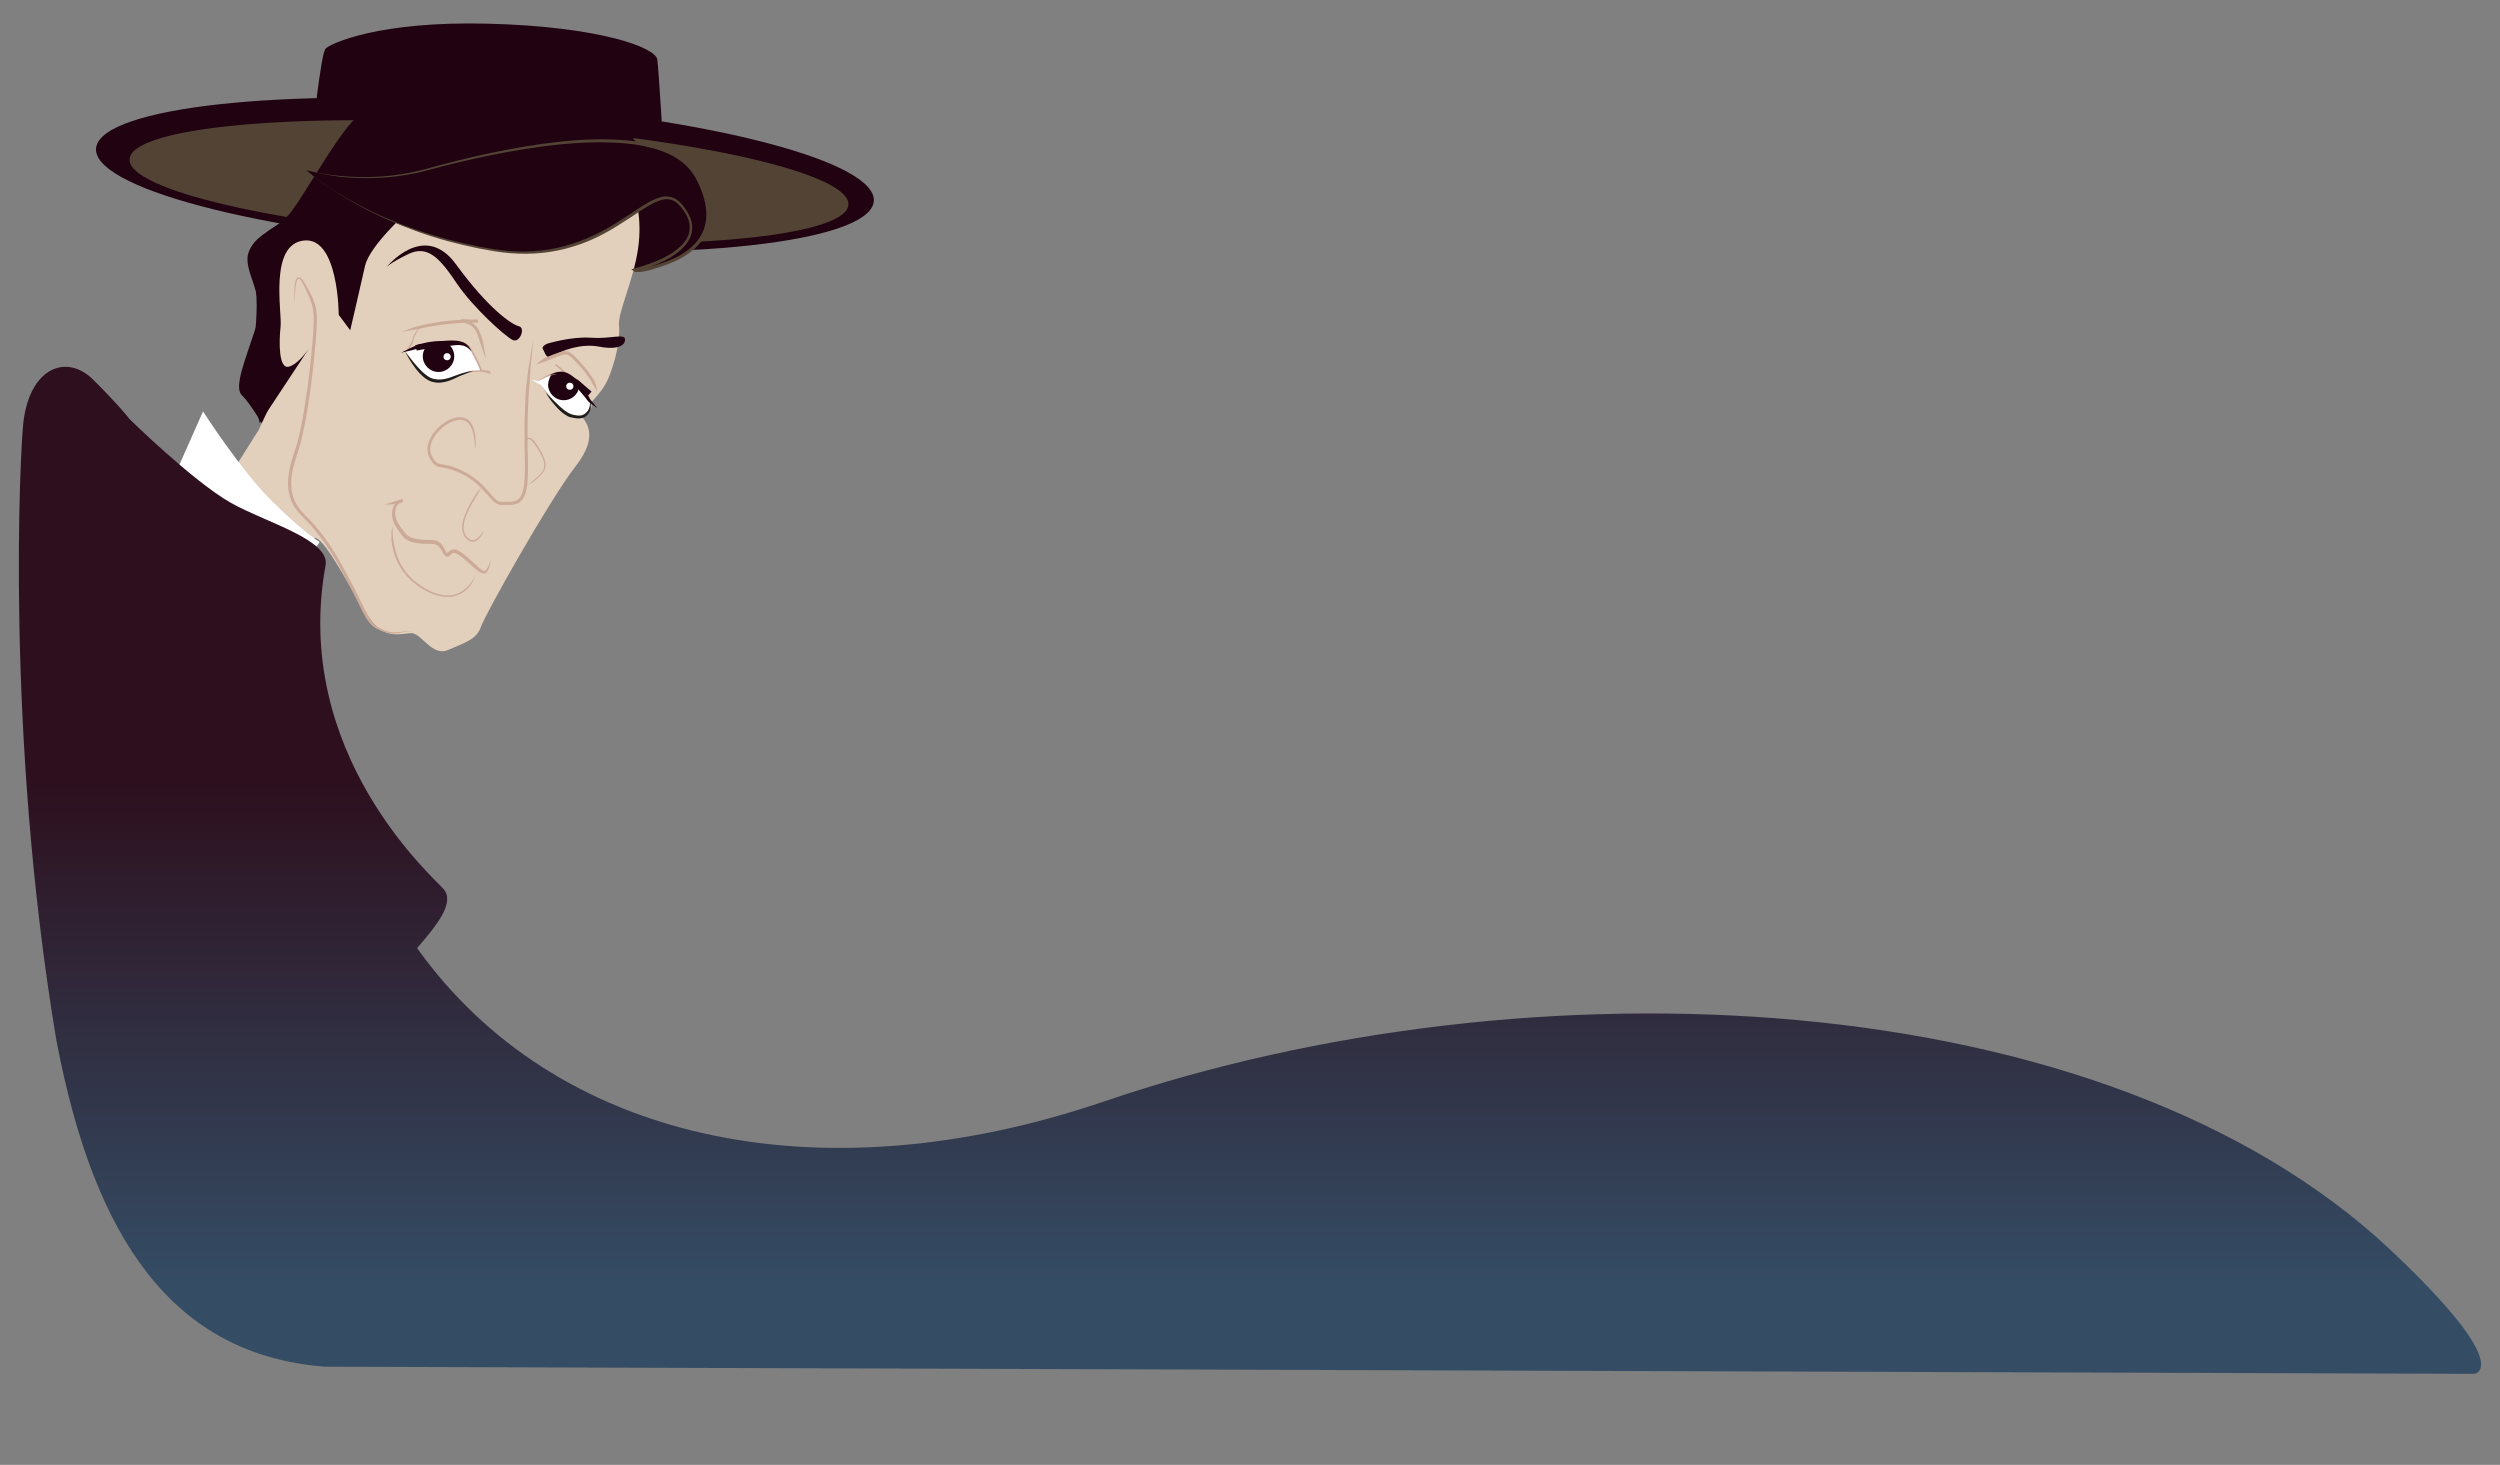 <?xml version="1.0" encoding="utf-8"?>
<!-- Generator: Adobe Illustrator 28.3.0, SVG Export Plug-In . SVG Version: 6.00 Build 0)  -->
<svg version="1.1" id="Layer_1" xmlns="http://www.w3.org/2000/svg" xmlns:xlink="http://www.w3.org/1999/xlink" x="0px" y="0px" viewBox="0 0 1540.4 902.6" style="enable-background:new 0 0 1540.4 902.6;" xml:space="preserve">
  <rect x="0" y="0" width="1540.4" height="902.6" fill="#808080" stroke="none"/>
  <style type="text/css">
	.st0{fill:#200210;}
	.st1{fill:#534335;}
	.st2{fill:#E2CFBC;}
	.st3{fill:#FFFFFF;}
	.st4{fill:#CCAA98;}
	.st5{fill:#1D1D1B;}
	.st6{fill:url(#SVGID_1_);}
</style>
  <g id="back">
    <path class="st0" d="M192.5,82.3c0,0,5.3-49,8-52.2c2.7-3.2,33-17.3,100.4-15.5C368.3,16.3,404,29,405,36.7
		c1,7.6,3.9,57.8,3.9,57.8L192.5,82.3z" />
    <path class="st0" d="M538.3,124.8c-4.5,24.5-115.3,36.7-247.6,27.3c-132.3-9.5-235.9-37-231.4-61.5c4.4-24.5,115.3-36.7,247.6-27.2
		C439.1,72.8,542.7,100.3,538.3,124.8z" />
    <path class="st1" d="M522.7,126.7c-3.1,19.4-104.8,28.6-227,20.5c-122.3-8.1-218.9-30.3-215.8-49.7C83,78.1,184.7,68.9,306.9,77
		C429.2,85,525.8,107.3,522.7,126.7z" />
    <g>
      <g>
        <g>
          <g>
            <g>
              <g>
                <path class="st0" d="M165.3,267.4c0,0-11-19.1-16.2-23.8c-5.2-4.8,1.9-21.5,8.6-42c6.7-20.5-9.1-34.8-4.3-46.7
								s17.6-12.9,26.7-25.3c9.1-12.4,24.8-41,36.7-54.4c11.9-13.3,63.9-63.4,118.7-31.9S396,94.8,396,94.8s54.8,24.3,34.3,51
								s-51,20-51,20l-159.2,51.5L165.3,267.4z" />
              </g>
            </g>
          </g>
        </g>
      </g>
    </g>
    <path class="st2" d="M390.9,119.5c0,0,5.2,14.2,2.2,34.1s-12.5,38.9-11.7,47.1c0.9,8.2-2.2,22.4-6.9,33.2
		c-4.8,10.8-17.3,19.4-16,22.4c1.3,3,11.7,11.2-3.9,31.1s-55.7,91.1-58.3,98.9c-2.6,7.8-10.4,9.9-20.3,14.2
		c-9.9,4.3-16.4-10.8-22.9-10.4s-16,3.9-25-8.6c-9.1-12.5-26.3-48-33.7-50.1c-2.7-0.8-16,26.1-26.7,23.5
		c-18.7-4.5-37.2-44.2-37.2-44.2l28.9-45.8l16.4-35.4c0,0-36.3-76.8-2.6-86.8c33.7-9.9,65.2-19.4,65.2-19.4L390.9,119.5z" />
    <g>
      <path class="st0" d="M251.6,130.1c0,0-23.8,21-26.7,33.8c-2.9,12.9-9.1,39.6-9.1,39.6l-7.1-9.5c0,0,0-48.2-21.5-45.8
			s-13.4,43.9-14.3,52.9c-1,9.1-1.4,26.7,5.2,24.8c6.7-1.9,13.4-12.9,13.4-12.9L160,260.7l-6.7-29.6c0,0,8.6-40.5,2.9-61
			c-5.7-20.5,9.1-31.9,31-37.2c21.9-5.2,48.2-15.3,48.2-15.3L251.6,130.1z" />
    </g>
    <g>
      <path class="st0" d="M188.7,104.8c0,0,34.5,10.5,74.4-0.5c40-11,145.4-36.2,166.9,5.2c15.4,29.8,0.5,44.8-18.1,52
			c-18.6,7.2-21,4.8-21,4.8s52-11.9,29.1-39.6c-18.6-22.4-42,39.6-116.8,27.2C228.3,141.5,188.7,104.8,188.7,104.8z" />
      <path class="st1" d="M188.7,104.8c6.8,1.8,13.8,2.9,20.8,3.6s14,0.9,21.1,0.6c7-0.3,14-1.1,20.9-2.4c3.4-0.7,6.9-1.4,10.3-2.3
			l10.2-2.8c13.6-3.6,27.3-6.8,41.2-9.4c13.8-2.6,27.8-4.7,41.9-5.7c7-0.5,14.1-0.7,21.2-0.5s14.1,0.8,21.1,2.2
			c6.9,1.4,13.8,3.5,20,7.2c3.1,1.8,6,4,8.4,6.7c2.5,2.6,4.5,5.8,6,9c3.1,6.4,5.5,13.3,5.6,20.6c0,3.6-0.5,7.3-1.8,10.7
			s-3.3,6.5-5.8,9.1c-5,5.3-11.5,8.8-18.1,11.3c-3.3,1.3-6.7,2.4-10.1,3.4c-1.7,0.5-3.4,0.9-5.2,1.2c-0.9,0.2-1.8,0.3-2.7,0.3
			c-0.5,0-0.9,0-1.5,0c-0.2,0-0.5-0.1-0.8-0.1c-0.1,0-0.3-0.1-0.4-0.1c-0.2-0.1-0.3-0.1-0.6-0.4l-1.4-1.1l1.8-0.5
			c6.2-1.6,12.4-3.8,18.2-6.6c2.9-1.5,5.6-3.1,8.1-5.1s4.7-4.3,6.2-7c0.7-1.4,1.3-2.8,1.5-4.3s0.2-3.1,0-4.6c-0.5-3-2-5.9-3.9-8.5
			c-1.9-2.6-4-5-6.8-6c-2.8-1.1-6-0.5-8.9,0.7s-5.7,2.8-8.5,4.6c-2.7,1.7-5.5,3.6-8.2,5.4c-5.5,3.6-11,7.1-16.8,10.2
			s-11.9,5.7-18.2,7.6c-6.3,2-12.8,3.3-19.3,4s-13.1,0.7-19.7,0.2s-13-1.7-19.4-2.9c-6.4-1.3-12.8-2.8-19.1-4.5
			c-6.3-1.7-12.6-3.7-18.7-5.9c-12.3-4.4-24.4-9.7-35.9-15.9c-5.7-3.1-11.4-6.5-16.8-10.1C198.9,113,193.6,109.1,188.7,104.8z
			 M188.7,104.8c4.9,4.3,10.3,8.1,15.7,11.7c5.5,3.6,11.1,6.8,16.9,9.9c11.5,6.1,23.6,11.2,35.9,15.4c6.2,2.1,12.4,4,18.7,5.7
			c6.3,1.6,12.7,3.1,19.1,4.4c6.4,1.2,12.8,2.3,19.3,2.8s13,0.4,19.4-0.4c6.4-0.7,12.8-2.1,19-4.1s12.1-4.6,17.9-7.6
			s11.2-6.5,16.7-10.1c2.7-1.8,5.4-3.6,8.2-5.4c2.8-1.7,5.6-3.5,8.8-4.7c1.6-0.6,3.2-1.1,4.9-1.3c1.7-0.2,3.5,0,5.2,0.6
			s3.2,1.6,4.4,2.8c1.3,1.2,2.3,2.5,3.3,3.9c1.9,2.7,3.6,5.8,4.2,9.2c0.3,1.7,0.3,3.5,0,5.2s-0.9,3.4-1.7,4.9
			c-1.6,3-4.1,5.5-6.7,7.6s-5.5,3.8-8.4,5.3c-5.9,3-12.1,5.2-18.6,6.8l0.5-1.6c-0.2-0.2-0.1-0.1,0-0.1c0,0,0.1,0,0.2,0.1
			c0.2,0,0.3,0.1,0.5,0.1c0.4,0,0.8,0,1.2,0c0.8-0.1,1.7-0.1,2.5-0.3c1.7-0.3,3.4-0.7,5-1.2c3.4-1,6.6-2.1,9.9-3.3
			c6.5-2.4,12.7-5.8,17.4-10.8c2.3-2.5,4.2-5.4,5.4-8.5c1.2-3.2,1.8-6.6,1.7-10c-0.1-6.9-2.4-13.6-5.4-19.8c-1.5-3.2-3.3-6-5.7-8.6
			c-2.3-2.5-5.1-4.6-8-6.4c-5.9-3.5-12.7-5.6-19.5-7s-13.8-2-20.8-2.2s-14-0.1-21,0.4c-14,0.9-27.9,2.9-41.8,5.4
			c-13.8,2.5-27.5,5.6-41.2,9.1l-10.2,2.7c-3.4,0.9-6.9,1.6-10.3,2.2c-6.9,1.2-14,1.9-21,2.1s-14.1-0.1-21.1-0.8
			C202.4,107.9,195.5,106.7,188.7,104.8z" />
    </g>
    <path class="st3" d="M250.4,216.8l1.1-1.9c0,0,27-3.9,29.7-3.9s5-0.4,6.9,1.9c1.9,2.2,8.7,15.5,8.7,15.5s-9.4,0.8-11.6,2
		s-15.4,7.2-19.7,4.6C261.2,232.4,250.4,216.8,250.4,216.8z" />
    <path class="st3" d="M327.4,233.9l4.4,0.6c0,0,12.4-8.2,17.1-4.1c4.7,4.1,15.4,19.5,15.4,19.5s-3.5,8.4-12.2,6.6
		c-8.7-1.8-15-13.5-15-13.5l-4.4-6L327.4,233.9z" />
  </g>
  <g id="suit">
    <path class="st0" d="M275.9,211.7c-1,0.1-2,0.3-3.1,0.4c-1.9,0.2-6.2,0.8-10.2,1.5c-1.3,1.6-2.1,3.7-2.1,5.9c0,5.3,4.3,9.7,9.7,9.7
		c5.3,0,9.7-4.3,9.7-9.7C279.9,216.3,278.3,213.5,275.9,211.7z" />
    <path class="st0" d="M347.6,229.3c0,0-4.3,0.3-7.7,1.2c-1,1.5-2.2,4.5-2.2,6.4c0,5.3,4.3,9.7,9.7,9.7c4.8,0,8.8-3.6,9.5-8.2
		L347.6,229.3z" />
    <path class="st0" d="M238,164.8c0,0,23.2-29.1,43-1.9c19.8,27.2,34.4,37.2,38.7,38.1s0.6,10.8-4,8.4s-24.2-19.8-34.4-35
		c-10.2-15.2-17.7-23.5-29.4-18C240.1,162,238,164.8,238,164.8z" />
    <path class="st0" d="M337.1,211.8c0,0,14.9-4.6,26.9-3.7c12.1,0.9,20.8-2.8,21.1,0.9s-4.3,6.8-15.8,4.6s-23.5,2.5-28.2,5.6
		c-4.6,3.1-5.3-2.2-6.5-4C333.3,213.4,337.1,211.8,337.1,211.8z" />
    <g>
      <path class="st4" d="M292.6,276.9c0,0,0-0.9,0-2.5c-0.1-1.6-0.3-4-0.9-7c-0.4-1.5-0.8-3.1-1.7-4.6c-0.8-1.5-2.1-3.1-3.9-3.7
			c-0.9-0.3-1.9-0.4-2.9-0.4c-0.6,0-1.1,0.1-1.6,0.2c-0.5,0.1-1.1,0.3-1.6,0.4c-2.1,0.7-4.3,1.8-6.3,3.3s-3.9,3.4-5.5,5.6
			c-1.6,2.2-2.8,4.8-3.1,7.6c-0.1,1.4,0,2.8,0.5,4.1c0.1,0.3,0.3,0.6,0.4,0.9l0.6,1c0.2,0.4,0.4,0.7,0.6,1s0.4,0.6,0.6,0.9
			c0.9,1.2,1.9,1.9,3.4,2.2c1.5,0.3,3.2,0.5,4.8,0.9c3.3,0.7,6.5,2,9.5,3.6c3.1,1.5,6,3.5,8.7,5.7s5.1,4.8,7.4,7.5
			c1.2,1.3,2.3,2.6,3.5,3.8c0.6,0.6,1.2,1.1,1.9,1.4c0.3,0.2,0.6,0.3,1,0.3c0.2,0,0.3,0,0.5,0.1h0.7c1.8,0,3.5,0.1,5.2,0
			s3.3-0.4,4.5-1.2c0.6-0.4,1.2-0.9,1.6-1.6c0.4-0.6,0.8-1.4,1.1-2.1c0.6-1.5,0.9-3.2,1.2-4.8c0.9-6.7,0.6-13.5,0.5-20
			c0-1.6-0.1-3.2-0.1-4.9c0-1.6,0-3.2,0-4.8c0-3.2,0-6.2,0-9.2c0-0.8,0-1.5,0-2.2c0-0.7,0.1-1.5,0.1-2.2c0.1-1.5,0.1-2.9,0.2-4.3
			c0.1-2.8,0.2-5.6,0.3-8.2c0-1.3,0.2-2.6,0.3-3.9c0.1-1.3,0.2-2.5,0.4-3.7c0.3-2.4,0.6-4.6,0.8-6.8c0.1-1.1,0.2-2.1,0.4-3.1
			c0.2-1,0.3-1.9,0.5-2.8c0.3-1.8,0.6-3.5,0.8-5c1-6,1.6-9.5,1.6-9.5s-0.3,3.5-0.9,9.6c-0.2,1.5-0.3,3.2-0.5,5
			c-0.1,0.9-0.2,1.9-0.3,2.9c-0.1,1-0.1,2-0.2,3.1c-0.1,2.1-0.2,4.4-0.4,6.8c-0.1,2.4-0.5,4.9-0.6,7.5s-0.2,5.3-0.3,8.1
			c-0.1,1.4-0.1,2.8-0.2,4.3c0,0.7-0.1,1.5-0.1,2.2c0,0.7,0,1.5,0,2.2c0,3,0,6.1,0,9.2c0,1.6,0,3.2,0,4.8c0,1.6,0,3.2,0.1,4.9
			c0.1,6.5,0.4,13.4-0.5,20.3c-0.3,1.7-0.6,3.5-1.3,5.2c-0.3,0.9-0.8,1.7-1.3,2.5c-0.6,0.8-1.3,1.5-2.1,2.1
			c-1.7,1.1-3.7,1.4-5.4,1.5c-1.8,0.1-3.6,0-5.3,0h-0.7c-0.2,0-0.5,0-0.8-0.1c-0.5-0.1-1-0.3-1.5-0.5c-0.9-0.5-1.6-1.1-2.3-1.7
			c-1.3-1.3-2.5-2.6-3.6-3.9c-2.3-2.6-4.6-5.1-7.2-7.3c-2.6-2.2-5.4-4-8.4-5.5s-6-2.7-9.1-3.4c-1.6-0.4-3.1-0.5-4.8-0.9
			c-0.4-0.1-0.9-0.2-1.3-0.4c-0.4-0.2-0.9-0.4-1.2-0.7c-0.2-0.1-0.4-0.3-0.6-0.4l-0.5-0.5c-0.4-0.3-0.6-0.7-0.9-1s-0.5-0.7-0.7-1
			c-0.2-0.4-0.5-0.7-0.6-1l-0.6-1c-0.2-0.4-0.4-0.8-0.5-1.2c-0.6-1.6-0.7-3.3-0.6-4.9c0.4-3.2,1.8-6.1,3.5-8.5
			c1.7-2.4,3.7-4.4,5.9-6s4.5-2.9,7-3.6c0.6-0.2,1.2-0.3,1.8-0.4c0.6-0.1,1.3-0.1,1.8-0.1c1.2,0,2.5,0.2,3.5,0.7
			c1.1,0.5,2,1.2,2.7,2c0.7,0.8,1.2,1.7,1.6,2.6c0.8,1.7,1.2,3.4,1.5,5c0.5,3.1,0.5,5.5,0.4,7.1C292.7,276,292.6,276.9,292.6,276.9z
			" />
    </g>
    <g>
      <path class="st4" d="M323.4,299.8c0.6-0.3,1.2-0.7,1.8-1.1c0.6-0.4,1.2-0.8,1.7-1.3c0.6-0.5,1.1-0.9,1.7-1.3l0.8-0.7l0.8-0.7
			c0.5-0.5,1.1-0.9,1.6-1.5l1.5-1.5c0.4-0.6,0.9-1.1,1.2-1.7l0.2-0.4l0.2-0.5c0.1-0.3,0.2-0.6,0.3-1c0-0.3,0.1-0.7,0.1-1v-1
			c-0.1-0.7-0.1-1.4-0.3-2c-0.1-0.3-0.2-0.7-0.3-1c-0.1-0.3-0.2-0.7-0.4-1c-0.3-0.7-0.5-1.3-0.9-1.9c-1.3-2.5-2.9-4.9-4.5-7.3l0,0
			c-0.4-0.5-0.9-1-1.4-1.4l-0.8-0.6c-0.2-0.2-0.5-0.3-0.8-0.4s-0.5-0.1-0.7,0.1c-0.2,0.1-0.4,0.4-0.6,0.7c-0.2,0.3-0.3,0.6-0.4,0.9
			s-0.2,0.7-0.3,1c0-0.7,0-1.4,0.3-2.1c0.1-0.3,0.3-0.7,0.6-1c0.2-0.1,0.4-0.2,0.6-0.3s0.4-0.1,0.6-0.1c0.4,0,0.8,0.2,1.1,0.3
			c0.4,0.2,0.6,0.4,0.9,0.6c0.6,0.5,1,1,1.5,1.5l0,0l0,0c1.6,2.4,3.2,4.8,4.6,7.4c0.3,0.7,0.6,1.3,0.9,2c0.1,0.3,0.2,0.7,0.4,1
			c0.1,0.4,0.2,0.7,0.3,1.1c0.2,0.7,0.3,1.5,0.4,2.2v1.1c0,0.4-0.1,0.8-0.1,1.1c0,0.4-0.2,0.7-0.3,1.1l-0.2,0.5l-0.3,0.5
			c-0.3,0.7-0.8,1.3-1.2,1.8l-1.5,1.6c-0.5,0.5-1.1,1-1.6,1.5l-0.8,0.7l-0.9,0.7c-0.3,0.2-0.6,0.5-0.9,0.7l-1,0.5
			c-0.6,0.4-1.3,0.7-2,1C324.8,299.3,324.1,299.6,323.4,299.8z" />
    </g>
    <g>
      <path class="st4" d="M298.3,326.6c0,0-0.2,0.7-0.8,2c-0.3,0.6-0.7,1.3-1.3,2.1c-0.3,0.4-0.6,0.8-1,1.2c-0.4,0.4-0.9,0.7-1.4,1.1
			c-1,0.7-2.6,1-4,0.5c-0.7-0.2-1.3-0.7-1.9-1.1l-0.4-0.4l-0.1-0.1l0,0l-0.1-0.1v-0.1l-0.2-0.2c-0.2-0.3-0.5-0.5-0.7-0.8
			c-0.9-1.3-1.4-2.8-1.6-4.4c-0.1-1.6,0-3.2,0.3-4.7c0.1-0.8,0.4-1.5,0.6-2.3c0.2-0.7,0.5-1.5,0.8-2.2c0.6-1.4,1.2-2.8,1.8-4.1
			c0.7-1.3,1.3-2.5,2-3.7s1.3-2.2,1.9-3.2c0.3-0.5,0.6-1,0.9-1.4s0.6-0.8,0.9-1.2c0.6-0.8,1.1-1.4,1.5-1.9c0.9-1.1,1.3-1.7,1.3-1.7
			s-0.4,0.7-1,1.9c-0.3,0.6-0.7,1.3-1.2,2.1c-0.4,0.8-0.9,1.8-1.6,2.7c-0.6,1-1.2,2.1-1.9,3.2c-0.7,1.1-1.3,2.4-2,3.7
			c-0.6,1.3-1.2,2.6-1.8,4c-0.3,0.7-0.5,1.4-0.7,2.1s-0.4,1.5-0.6,2.2c-0.3,1.5-0.4,3-0.3,4.4c0.2,1.4,0.7,2.8,1.4,3.9
			c0.2,0.3,0.5,0.6,0.7,0.8l0.2,0.2v0.1l0,0l0,0l0.1,0.1l0.4,0.3c0.5,0.4,1,0.8,1.6,1c1.1,0.4,2.3,0.2,3.2-0.4
			c0.5-0.3,0.8-0.6,1.2-0.9c0.4-0.3,0.7-0.7,1.1-1c0.6-0.7,1.1-1.3,1.5-1.9C298,327.3,298.3,326.6,298.3,326.6z" />
    </g>
    <g>
      <path class="st4" d="M236.4,311.1c0,0,1.6-0.5,4.3-1.4c1.4-0.4,3.1-1,5-1.6c0.5-0.1,1-0.3,1.5-0.5c0.1,0,0.2-0.1,0.5-0.1
			c0.3,0.7-0.3-1.5,0.7,1.5c-0.3,0.2-0.2,0.1-0.3,0.2H248h-0.1l-0.2,0.1l-0.4,0.1h-0.1h0.1l0,0l0,0l-0.2,0.1
			c-0.2,0.1-0.6,0.2-0.7,0.3c-0.2,0.1-0.4,0.2-0.5,0.4c-0.4,0.3-0.7,0.7-1.1,1.1c-1.2,1.8-1.6,4.4-1.1,7c0.3,1.3,0.7,2.6,1.4,3.8
			c0.7,1.2,1.6,2.4,2.5,3.7c0.9,1.3,1.8,2.5,2.8,3.5s2.3,1.7,3.7,2.2c1.5,0.4,3,0.7,4.6,0.9c1.6,0.2,3.2,0.3,4.8,0.3
			s3.3-0.1,5.2,0.4c0.9,0.3,1.8,0.8,2.5,1.4s1.3,1.3,1.7,2.1c1,1.4,1.6,3.1,2.4,4c0.1,0.1,0.2,0.2,0.2,0.2l0,0c0,0,0.3-0.1,0.5-0.4
			c0.5-0.5,1.2-1.2,2.2-1.6s2-0.3,2.9-0.1c0.9,0.3,1.6,0.6,2.3,1.1c1.3,0.8,2.5,1.8,3.6,2.7c2.2,1.8,4.2,3.7,6,5.4
			c0.9,0.8,1.8,1.5,2.6,2.3c0.8,0.7,1.6,1.4,2.4,1.6c0.4,0.1,0.6,0.1,0.8,0l0,0c0,0,0.1,0,0,0l0,0l0.1-0.1l0.2-0.2
			c0.2-0.2,0.3-0.3,0.5-0.5c0.5-0.6,0.9-1.3,1.2-1.9c0.6-1.3,1-2.3,1.2-3.1c0.2-0.7,0.3-1.1,0.3-1.1s0,0.4-0.1,1.2
			c-0.1,0.8-0.3,1.9-0.7,3.3c-0.1,0.3-0.2,0.7-0.4,1.1c-0.2,0.4-0.4,0.8-0.6,1.2c-0.1,0.2-0.3,0.4-0.4,0.5l-0.2,0.3l-0.1,0.1l0,0
			c-0.1,0.1,0,0.1-0.1,0.1l-0.1,0.1c-0.5,0.5-1.3,0.6-1.9,0.5c-2.4-0.6-4.1-2.2-6-3.8c-1.9-1.7-3.8-3.5-5.9-5.3
			c-1.1-0.9-2.2-1.7-3.4-2.5c-1.1-0.7-2.5-1.3-3.4-0.8c-0.5,0.2-1,0.6-1.6,1.2c-0.3,0.3-0.6,0.7-1.4,0.9c-0.4,0.1-0.9,0-1.2-0.2
			c-0.3-0.2-0.5-0.4-0.7-0.5c-0.4-0.4-0.6-0.7-0.9-1.1c-0.2-0.4-0.5-0.8-0.6-1.1c-0.4-0.7-0.7-1.4-1.2-2c-0.4-0.6-0.9-1.2-1.4-1.7
			c-0.5-0.4-1.1-0.8-1.8-1c-1.3-0.4-3-0.3-4.7-0.3c-1.7,0-3.4-0.1-5-0.3c-1.7-0.2-3.3-0.4-5-0.9c-1.6-0.5-3.3-1.4-4.5-2.6
			s-2.1-2.5-3-3.8s-1.8-2.5-2.6-3.9s-1.3-2.9-1.6-4.4c-0.6-3-0.2-6.1,1.4-8.4c0.4-0.6,0.9-1.1,1.4-1.5c0.2-0.2,0.6-0.4,0.9-0.6
			c0.4-0.2,0.6-0.2,0.9-0.3l0.2-0.1l0.2-0.1h0.1l0.4-0.1h0.2h0.1l0,0c-0.1,0,0,0-0.2,0.1c1,3.1,0.4,0.9,0.7,1.5c0,0-0.2,0-0.3,0
			c-0.5,0.1-1,0.2-1.5,0.2c-2,0.3-3.7,0.6-5.1,0.9C238,310.8,236.4,311.1,236.4,311.1z" />
    </g>
    <g>
      <path class="st4" d="M242,323.2c0,0-0.2,1.3-0.1,3.7c0,1.2,0.1,2.6,0.2,4.2c0.1,0.8,0.2,1.7,0.4,2.6c0.1,0.9,0.3,1.8,0.5,2.8
			c0.8,3.9,2.2,8.4,4.8,12.6c1.3,2.1,2.8,4.2,4.6,6.1s3.8,3.6,6,5.1c2.1,1.5,4.5,2.9,6.8,4c2.4,1.1,4.8,1.9,7.2,2.3s4.8,0.4,7-0.1
			s4.1-1.4,5.7-2.5c0.8-0.6,1.5-1.2,2.2-1.8c0.7-0.6,1.3-1.2,1.8-1.8c1.1-1.2,1.9-2.3,2.5-3.3c1.2-2,1.7-3.2,1.7-3.2
			s-0.1,0.3-0.3,0.9c-0.2,0.6-0.6,1.5-1.1,2.5c-0.5,1.1-1.3,2.3-2.3,3.6c-1,1.3-2.3,2.7-4,3.9c-1.7,1.2-3.8,2.1-6.1,2.6
			c-2.3,0.5-4.9,0.5-7.4,0.1s-5-1.3-7.5-2.4c-2.4-1.1-4.8-2.5-7-4c-2.2-1.6-4.3-3.3-6.1-5.3c-1.8-1.9-3.4-4-4.8-6.2
			c-2.7-4.4-4.2-8.9-4.9-12.9c-0.2-1-0.4-2-0.5-2.9s-0.1-1.8-0.1-2.6c0-1.6,0-3.1,0.1-4.3C241.7,324.5,242,323.2,242,323.2z" />
    </g>
    <g>
      <path class="st4" d="M181.6,187.4c0,0-0.1-1.1-0.2-3.1c-0.1-2-0.2-5,0.2-8.8c0.1-1,0.3-2,0.7-3c0.2-0.5,0.5-1.1,1.2-1.5
			c0.2-0.1,0.4-0.1,0.6-0.1c0.2,0,0.4,0,0.6,0.1c0.4,0.1,0.6,0.3,0.9,0.5c0.9,0.9,1.6,1.9,2.2,3c0.6,1.1,1.2,2.2,1.9,3.4
			c1.3,2.3,2.6,4.8,3.7,7.6c1.1,2.8,1.7,6.1,1.8,9.4c0.1,3.3,0,6.7-0.3,10.2c-0.2,3.5-0.5,7.1-0.9,10.8c-0.6,7.4-1.6,15.2-2.6,23.3
			c-1.1,8-2.4,16.3-4.1,24.7c-0.9,4.2-1.8,8.4-3.1,12.6c-0.3,1.1-0.6,2.1-1,3.1s-0.7,2-1,3.1c-0.6,2-1.2,4.1-1.7,6.2
			c-0.9,4.1-1.4,8.4-0.9,12.5s2,8.1,4.4,11.4l0.9,1.2l0.5,0.6l0.5,0.6c0.7,0.7,1.4,1.5,2.1,2.3c1.5,1.5,3,3,4.4,4.5
			c1.4,1.6,2.8,3.2,4.1,4.8c1.3,1.6,2.6,3.2,3.8,4.9c4.8,6.6,8.7,13.5,12.3,20s6.8,12.8,9.6,18.6c1.4,2.9,2.8,5.7,4.2,8.3
			c0.7,1.3,1.4,2.5,2.1,3.6c0.8,1.1,1.6,2.1,2.5,2.9c1.9,1.6,4.2,2.6,6.2,3.4c2.1,0.8,4.1,1.1,6,1.1c3.7,0,6.6-0.9,8.7-0.8
			c2.1,0.1,3,0.9,3,0.8c0,0.1-1-0.7-3-0.6c-1,0-2.2,0.2-3.7,0.6c-1.4,0.3-3.1,0.7-5,0.7c-1.9,0.1-4.1-0.2-6.3-0.9
			c-0.3-0.1-0.5-0.1-0.9-0.3c-0.3-0.1-0.6-0.2-0.8-0.3c-0.6-0.2-1.1-0.4-1.7-0.7c-1.2-0.5-2.3-1.2-3.4-2c-1.1-0.8-2.1-1.9-3-3.1
			s-1.7-2.4-2.4-3.7c-1.5-2.6-2.8-5.4-4.2-8.3c-2.9-5.8-6.1-12.1-9.6-18.6s-7.4-13.3-12.2-19.8c-1.2-1.6-2.5-3.2-3.7-4.8
			c-1.3-1.6-2.7-3.1-4-4.7c-1.4-1.5-2.9-3-4.3-4.5c-0.7-0.7-1.4-1.5-2.2-2.3l-0.6-0.6l-0.5-0.7l-1-1.3c-2.6-3.5-4.2-7.9-4.7-12.3
			c-0.6-4.4,0-8.9,0.9-13.2c0.9-4.3,2.4-8.4,3.7-12.5c1.3-4,2.2-8.2,3.1-12.4c1.7-8.3,2.9-16.6,4.1-24.6c1-8,2-15.8,2.6-23.2
			c0.4-3.7,0.6-7.3,0.9-10.8c0.2-3.5,0.4-6.8,0.3-10c-0.2-6.4-2.7-11.7-4.9-16.4c-0.6-1.2-1.1-2.4-1.7-3.4c-0.5-1.1-1.1-2.1-1.8-2.8
			c-0.4-0.3-0.7-0.5-1-0.4s-0.6,0.5-0.8,0.9c-0.4,0.9-0.6,1.9-0.8,2.8c-0.6,3.7-0.6,6.7-0.7,8.7
			C181.6,186.3,181.6,187.4,181.6,187.4z" />
    </g>
    <g>
      <path class="st4" d="M246.9,204.7c0.9-0.4,1.9-0.8,2.8-1.1l2.8-1c1-0.3,1.9-0.7,2.9-1s1.9-0.6,2.9-0.8s2-0.4,2.9-0.7l1.5-0.3
			l1.5-0.3l6-1l1.5-0.3c0.6-0.1,1-0.1,1.5-0.2l3-0.3l3-0.3c1-0.1,2-0.2,3-0.2l3-0.2c1,0,2-0.1,3-0.1c2,0,4-0.1,6.1,0l-0.1,1.9
			l-10.2-0.3l0.1-1.9c0.7,0.1,1.4,0.2,2,0.4c0.7,0.2,1.3,0.4,1.9,0.6c0.6,0.2,1.3,0.5,1.9,0.8s1.2,0.7,1.8,1.1
			c0.6,0.4,1.1,0.9,1.6,1.4s0.9,1.1,1.3,1.7c0.1,0.2,0.2,0.3,0.3,0.5l0.2,0.4l0.4,0.9l0.4,0.9l0.3,0.9l0.7,1.9
			c0.2,0.6,0.4,1.2,0.6,1.9c0.3,1.3,0.5,2.5,0.7,3.8s0.4,2.5,0.6,3.8s0.3,2.6,0.5,3.8l-1.2-3.7c-0.4-1.2-0.8-2.4-1.2-3.6l-0.6-1.8
			c-0.2-0.6-0.5-1.2-0.7-1.8s-0.3-1.2-0.5-1.8l-0.6-1.7l-0.3-0.9l-0.4-0.9l-0.4-0.9l-0.2-0.4l-0.2-0.3c-0.3-0.5-0.6-0.9-1-1.4
			c-0.4-0.4-0.8-0.8-1.3-1.2c-0.5-0.3-1-0.7-1.5-0.9c-0.5-0.3-1.1-0.5-1.6-0.7c-0.6-0.2-1.1-0.4-1.7-0.5s-1.2-0.3-1.7-0.3l0.1-1.9
			l10.2,0.3l-0.1,1.9c-2-0.1-4,0-6,0c-1,0-2,0.1-3,0.1l-3,0.1c-1,0-2,0.1-3,0.2l-3,0.3l-3,0.3c-0.5,0.1-1,0.1-1.5,0.2l-1.5,0.2
			l-5.9,1l-1.5,0.3l-1.5,0.3c-1,0.2-1.9,0.4-2.9,0.7c-1,0.2-2,0.3-3,0.5c-1,0.1-2,0.4-3,0.5l-3,0.5
			C248.9,204.3,247.9,204.5,246.9,204.7z" />
    </g>
    <g>
      <path class="st4" d="M258.7,201.9c-0.8,1.1-1.5,2.1-2.1,3.3c-0.3,0.6-0.6,1.1-0.9,1.7c-0.1,0.3-0.2,0.6-0.4,0.9
			c-0.1,0.3-0.2,0.6-0.3,0.9l-0.2,1l-0.1,0.5l-0.2,0.5c-0.2,0.7-0.5,1.2-0.8,1.8c-0.6,1.2-1.3,2.3-2.1,3.4l-0.5-0.7
			c1.2-0.4,2.3-0.6,3.4-0.9c1.1-0.2,2.3-0.4,3.4-0.6c1.2-0.2,2.3-0.4,3.5-0.6l3.5-0.5c2.3-0.3,4.6-0.6,6.9-0.9
			c2.3-0.3,4.6-0.6,6.9-0.9c1.2-0.1,2.3-0.2,3.5-0.3c1.2,0,2.4,0,3.6,0.4s2.3,1,3.1,1.9c0.8,0.9,1.6,1.9,2.1,2.9
			c0.6,1,1.1,2.1,1.7,3.1l1.6,3.1l1.5,3.2c0.5,1.1,0.9,2.1,1.3,3.3l-0.4-0.3l5.3,1.2l-0.6,0.3c0,0.2,0,0.1,0,0.1s0,0,0-0.1
			c-0.1-0.1-0.2-0.1-0.3-0.2c-0.3-0.1-0.5-0.2-0.8-0.2c-0.6-0.1-1.2-0.2-1.9-0.2c-1.3-0.1-2.6,0-3.9,0.1c-0.6,0-1.3,0.1-1.9,0.1
			c-0.6,0.1-1.3,0.2-1.9,0.2c-0.6,0.1-1.2,0.3-1.9,0.4c-0.6,0.1-1.2,0.3-1.9,0.5c-1.2,0.4-2.5,0.8-3.7,1.2l-3.6,1.4
			c-1.2,0.5-2.4,1-3.7,1.4c-1.2,0.4-2.5,0.8-3.8,1.1s-2.7,0.4-4,0.3c-0.7-0.1-1.4-0.1-2-0.4c-0.3-0.1-0.6-0.2-1-0.3l-0.9-0.4
			c-0.6-0.3-1.1-0.7-1.7-1.1c-0.6-0.4-1-0.9-1.6-1.3c-0.5-0.4-1-0.9-1.4-1.4s-0.9-1-1.3-1.5c-0.8-1-1.6-2.1-2.4-3.1
			c-0.7-1.1-1.5-2.2-2.2-3.3c-1.4-2.2-2.7-4.5-3.8-6.8c1.3,2.3,2.7,4.5,4.2,6.6c0.7,1.1,1.5,2.1,2.3,3.1c0.8,1,1.6,2,2.5,3l1.3,1.4
			l1.4,1.3c0.5,0.4,1,0.9,1.5,1.2s1,0.7,1.6,1l0.9,0.4c0.2,0.1,0.6,0.2,0.8,0.3c0.6,0.2,1.2,0.2,1.8,0.4c1.2,0.1,2.5,0,3.8-0.3
			c1.2-0.2,2.5-0.6,3.7-1s2.4-0.9,3.6-1.4l3.7-1.4c1.2-0.5,2.5-0.9,3.7-1.3c0.6-0.2,1.3-0.4,1.9-0.5c0.7-0.1,1.3-0.3,2-0.4
			c0.7-0.1,1.3-0.2,2-0.2s1.3-0.1,2-0.1c1.3-0.1,2.6-0.1,4-0.1c0.7,0,1.3,0.1,2,0.2c0.3,0.1,0.7,0.2,1,0.3c0.2,0.1,0.4,0.2,0.5,0.3
			c0.2,0.2,0.4,0.4,0.3,0.9l-0.1,0.4l-0.5-0.1l-5.3-1.2l-0.3-0.1l-0.1-0.3c-0.4-1.1-0.9-2.1-1.3-3.2l-1.5-3.1l-1.6-3.1
			c-0.5-1-1-2.1-1.6-3.1s-1.2-1.9-2-2.7s-1.7-1.3-2.7-1.7c-1-0.3-2.2-0.4-3.3-0.4c-1.1,0-2.3,0.1-3.4,0.3c-2.3,0.3-4.6,0.6-6.9,0.9
			c-2.3,0.3-4.6,0.6-6.9,0.9l-3.5,0.5c-1.2,0.1-2.3,0.4-3.4,0.6c-1.1,0.2-2.3,0.4-3.4,0.6l-1.7,0.4l-0.8,0.2l-0.8,0.2l-1.4,0.4
			l0.9-1.1c0.8-1,1.5-2.1,2.2-3.2c0.3-0.6,0.6-1.1,0.9-1.7l0.2-0.4l0.1-0.5l0.3-0.9c0.1-0.3,0.2-0.7,0.3-1s0.3-0.6,0.4-0.9
			c0.3-0.6,0.6-1.1,1-1.7c0.4-0.6,0.8-1.1,1.1-1.6C257.9,202.9,258.3,202.4,258.7,201.9z" />
    </g>
    <g>
      <path class="st4" d="M327.5,233.8l4.4,0.5h-0.1c1.5-1,3-1.9,4.6-2.7s3.2-1.5,5-2c0.9-0.2,1.8-0.4,2.7-0.5c0.9-0.1,1.9,0,2.8,0.2
			c0.2,0.1,0.5,0.2,0.7,0.2l0.6,0.3c0.4,0.2,0.8,0.4,1.2,0.5c0.4,0.2,0.8,0.4,1.2,0.6c0.2,0.1,0.4,0.2,0.6,0.4
			c0.1,0.1,0.1,0.1,0.2,0.2c0,0,0.1,0.1,0.1,0.2c0,0.1,0,0.3-0.1,0.4c-0.2,0.3-0.3,0.3-0.4,0.3s-0.2,0-0.3,0h-0.2l-0.1-0.1l-8.4-7.4
			l0.6-0.7c4.4,3.6,8.6,7.3,12.6,11.4c1,1,1.9,2.1,2.9,3.1l1.4,1.6l1.3,1.7l1.2,1.8l1.1,1.8c0.4,0.6,0.7,1.2,1.1,1.9
			c0.2,0.3,0.3,0.6,0.5,1c0.1,0.2,0.1,0.3,0.2,0.5c0,0.1,0.1,0.2,0.1,0.3s0,0.1,0,0.3c0,0,0,0.2-0.1,0.3s-0.3,0.2-0.5,0.2l0.6-0.4
			c-0.3,1.1-0.7,2-1.3,3c-0.5,0.9-1.2,1.8-2.1,2.5s-2,1.2-3.1,1.3c-1,0.2-2.1,0.3-3.1,0.4c-1.1,0.1-2.1,0.1-3.2-0.1
			c-1.1-0.2-2.1-0.5-3.1-1s-1.9-1.1-2.7-1.8c-0.8-0.7-1.5-1.4-2.3-2.2c-1.4-1.6-2.7-3.2-4-4.8c-0.6-0.8-1.3-1.6-1.9-2.5
			c-0.6-0.8-1.2-1.7-1.8-2.5l-1.8-2.5c-0.6-0.8-1.2-1.7-1.9-2.5c-0.7-0.8-1.6-1.3-2.4-1.9C329.3,234.9,328.4,234.3,327.5,233.8z
			 M327.5,233.8c0.9,0.4,1.9,0.9,2.8,1.4s1.8,1.1,2.6,1.8c0.8,0.8,1.4,1.6,2.1,2.4l2,2.4l1.9,2.4l1.9,2.5c1.3,1.6,2.6,3.2,4,4.8
			c0.7,0.7,1.4,1.5,2.2,2.2c0.8,0.7,1.6,1.2,2.5,1.7c1.8,0.9,3.8,1.1,5.8,0.9c1-0.1,2-0.2,3.1-0.4c1-0.1,1.8-0.5,2.6-1.1
			c0.8-0.6,1.4-1.4,1.9-2.2c0.5-0.9,0.9-1.8,1.2-2.7l0.6-0.4c-0.2-0.1-0.3,0-0.4,0.1l-0.1,0.1v0.1c0,0.1,0,0,0,0s0-0.1,0-0.2
			c0-0.1-0.1-0.3-0.2-0.4c-0.1-0.3-0.3-0.6-0.4-0.9c-0.3-0.6-0.7-1.2-1-1.8l-1.1-1.8l-1.2-1.7l-1.3-1.7l-1.3-1.6
			c-0.9-1.1-1.9-2.1-2.8-3.1c-3.9-4-8.1-7.8-12.5-11.3l0.6-0.7l8.4,7.4l-0.3-0.1l0,0c0,0,0,0-0.2,0.1c-0.1,0.1-0.1,0.2,0,0.3
			c0,0.1,0,0.1,0,0.1l0,0c-0.1-0.1-0.3-0.2-0.5-0.3c-0.4-0.2-0.7-0.4-1.1-0.6c-0.4-0.2-0.8-0.4-1.2-0.5l-0.6-0.3
			c-0.2-0.1-0.4-0.1-0.6-0.2c-1.6-0.4-3.3-0.2-5,0.2s-3.3,1-5,1.6c-1.6,0.7-3.2,1.5-4.7,2.3h-0.1H332L327.5,233.8z" />
    </g>
    <g>
      <path class="st4" d="M330.2,224.5c0,0,0.6-0.5,1.8-1.4c0.6-0.4,1.3-0.9,2.1-1.5c0.4-0.3,0.9-0.6,1.3-0.9c0.5-0.3,1-0.5,1.6-0.7
			c1.1-0.5,2.3-1,3.7-1.5c1.3-0.5,2.7-1,4.2-1.5c0.8-0.2,1.5-0.4,2.4-0.5c0.8-0.1,1.7-0.2,2.8,0c0.3,0.1,0.6,0.2,0.8,0.4l0.5,0.4
			c0.3,0.2,0.6,0.5,1,0.7c0.6,0.6,1.3,1.1,1.9,1.7l1.7,1.8c0.6,0.6,1.1,1.2,1.7,1.8c1.1,1.2,2.1,2.4,3.1,3.6c0.5,0.6,1,1.2,1.4,1.8
			s0.9,1.2,1.3,1.8s0.8,1.2,1.2,1.7c0.3,0.6,0.7,1.1,1,1.6c0.3,0.6,0.7,1,0.9,1.6c0.2,0.5,0.4,1.1,0.5,1.5c0.1,0.5,0.3,0.9,0.4,1.4
			c0.1,0.4,0.2,0.8,0.3,1.2c0,0.4,0.1,0.7,0.1,1s0,0.5,0,0.7c0,0.4,0,0.6,0,0.6s-0.1-0.2-0.1-0.6c-0.1-0.2-0.2-0.4-0.2-0.6
			c-0.1-0.2-0.3-0.5-0.4-0.8c-0.3-0.6-0.8-1.4-1.3-2.2c-0.3-0.4-0.6-0.8-0.9-1.3c-0.3-0.4-0.5-1-0.8-1.5s-0.6-1.1-1-1.6
			c-0.3-0.5-0.7-1.1-1.1-1.6c-0.4-0.6-0.8-1.1-1.2-1.7c-0.4-0.6-0.9-1.2-1.4-1.7c-0.9-1.2-1.9-2.4-3-3.5c-0.5-0.6-1.1-1.2-1.6-1.7
			l-1.7-1.7c-0.6-0.6-1.1-1-1.7-1.6c-0.3-0.2-0.6-0.5-1-0.7l-0.5-0.4c-0.1,0-0.1-0.1-0.3-0.1c-0.5-0.1-1.2-0.1-1.9,0
			c-0.7,0.1-1.4,0.3-2.1,0.5c-1.4,0.4-2.8,0.9-4,1.4c-1.3,0.5-2.5,1-3.6,1.5c-0.6,0.2-1,0.5-1.6,0.7c-0.5,0.2-1,0.3-1.5,0.5
			c-0.9,0.3-1.8,0.6-2.4,0.8C331,224.3,330.2,224.5,330.2,224.5z" />
    </g>
    <circle class="st3" cx="275.5" cy="219.8" r="2.2" />
    <circle class="st3" cx="351.1" cy="238" r="2.2" />
  </g>
  <g id="face">
    <g>
      <path class="st0" d="M247.2,217.3c0.9-0.5,1.9-1,2.8-1.4c0.9-0.5,1.9-0.9,2.8-1.4c1.9-0.9,3.8-1.7,5.7-2.6l1,2.4
			c-0.8,0.5-1.6,1.1-2.4,1.6l-1.1-3.1c1.5-0.5,3-0.9,4.4-1.2c0.7-0.2,1.5-0.3,2.2-0.5c0.7-0.2,1.5-0.3,2.3-0.4
			c0.8-0.1,1.5-0.3,2.3-0.3c0.8-0.1,1.5-0.2,2.3-0.2l2.3-0.1c0.8,0,1.4,0,2.2-0.1c1.5-0.1,3-0.2,4.6-0.2s3.2,0.1,4.8,0.5
			c0.8,0.2,1.6,0.5,2.4,0.8c0.7,0.4,1.4,0.9,2,1.4c1.2,1.1,2.1,2.5,2.6,3.9c-0.5-0.6-1.1-1.1-1.6-1.6c-0.6-0.5-1.2-0.9-1.8-1.2
			c-1.2-0.6-2.6-0.9-3.9-1c-2.7-0.1-5.6,0.5-8.6,0.9c-0.7,0.1-1.6,0.2-2.3,0.2l-2.2,0.2c-0.7,0.1-1.4,0.2-2.2,0.3
			c-0.7,0.1-1.5,0.2-2.2,0.3c-1.5,0.2-2.9,0.5-4.4,0.7s-2.9,0.5-4.4,0.8l-1.1-3.1c0.9-0.3,1.8-0.7,2.7-1l1,2.4c-2,0.5-4,1.1-6.1,1.6
			c-1,0.3-2,0.5-3.1,0.7C249.2,216.9,248.2,217.1,247.2,217.3z" />
    </g>
    <g>
      <path class="st0" d="M338.7,231.3c1-0.8,2.1-1.3,3.3-1.7c1.2-0.4,2.5-0.6,3.8-0.6s2.7,0.4,3.9,0.9c0.6,0.3,1.2,0.6,1.8,1l1.5,1.1
			l3,2.2c1,0.8,1.9,1.5,2.9,2.3s1.9,1.6,2.8,2.4c0.9,0.8,1.8,1.6,2.7,2.5l-2.6,2.9c-2.9-2.5-5.7-5.1-8.5-7.7l2.6-2.5
			c1.1,1.4,2.2,2.9,3.2,4.4c0.5,0.8,1,1.5,1.5,2.2s1,1.5,1.4,2.3c0.2,0.4,0.4,0.8,0.7,1.2l0.6,1.2c0.2,0.3,0.4,0.7,0.6,1
			s0.5,0.7,0.8,1c1.1,1.4,2.3,2.7,3.5,4c-0.8-0.4-1.6-0.9-2.3-1.4c-0.7-0.5-1.5-1-2.2-1.6c-0.4-0.3-0.7-0.6-1-0.9
			c-0.3-0.3-0.7-0.7-1-1.1l-0.4-0.6l-0.4-0.5c-0.3-0.3-0.5-0.7-0.8-1c-1.1-1.3-2.3-2.7-3.4-4c-1.2-1.3-2.3-2.7-3.5-4l2.6-2.5
			c2.9,2.5,5.8,5,8.7,7.5l-2.6,2.9l-5.3-5l-2.6-2.5l-2.7-2.5L350,233c-0.4-0.4-0.8-0.7-1.3-1c-0.9-0.6-1.9-1-3-1.3s-2.3-0.3-3.4-0.2
			C341.1,230.6,339.9,230.9,338.7,231.3z" />
    </g>
    <g>
      <path class="st5" d="M249.7,216.7c0,0,0.5,0.6,1.3,1.8c0.8,1.1,2.1,2.7,3.6,4.5s3.3,3.9,5.4,5.9c1.1,1,2.2,2,3.4,2.8
			c0.6,0.4,1.3,0.8,1.9,1.1c0.7,0.3,1.3,0.5,2.1,0.7c1.4,0.3,2.9,0.4,4.4,0.3c1.5-0.1,2.9-0.4,4.3-0.8c1.4-0.4,2.7-0.9,4-1.4
			s2.5-0.9,3.7-1.3c1.2-0.4,2.2-0.6,3.2-0.9c0.9-0.2,1.8-0.4,2.5-0.6c1.4-0.3,2.2-0.4,2.2-0.4s-0.7,0.3-2.1,0.8
			c-0.6,0.2-1.4,0.6-2.3,0.9c-0.9,0.3-1.9,0.8-3,1.2s-2.3,1-3.5,1.6c-1.3,0.6-2.6,1.2-4.1,1.7s-3,0.9-4.7,1.1
			c-1.7,0.2-3.3,0.1-5-0.3c-0.7-0.2-1.7-0.4-2.4-0.8c-0.8-0.4-1.5-0.8-2.2-1.3c-1.4-0.9-2.5-2-3.6-3.1c-2.1-2.2-3.8-4.5-5.1-6.5
			C251,219.6,249.7,216.7,249.7,216.7z" />
    </g>
    <g>
      <path class="st5" d="M336.2,241.8c0,0,1.8,1.8,4.4,4.5c1.3,1.3,2.9,2.8,4.6,4.4c0.9,0.8,1.8,1.5,2.7,2.2c1,0.7,2,1.4,3,1.9
			s2.2,0.8,3.4,1c1.1,0.2,2.3,0.4,3.3,0.3s2-0.4,2.8-1s1.5-1.3,1.9-2s0.7-1.5,0.9-2.2c0.2-0.7,0.2-1.4,0.3-1.9c0.1-1.1,0-1.7,0-1.7
			s0.2,0.6,0.4,1.7c0.1,0.6,0.1,1.2,0.1,2c-0.1,0.8-0.2,1.7-0.7,2.6c-0.4,0.9-1.1,1.8-2,2.6c-0.9,0.8-2.1,1.4-3.4,1.5
			c-1.3,0.2-2.6,0.1-3.9-0.1c-0.6-0.1-1.3-0.3-1.9-0.4l-0.5-0.1h-0.1h-0.1l-0.3-0.1c-0.3-0.1-0.6-0.3-1-0.4
			c-1.2-0.6-2.3-1.4-3.3-2.1c-1-0.8-1.9-1.6-2.8-2.5c-1.7-1.7-3.1-3.4-4.3-4.9C337.4,244,336.2,241.8,336.2,241.8z" />
    </g>
    <path class="st3" d="M108.6,290.7l16.5-37.2c0,0,22.6,35.3,41.6,54.4c19.1,19.1,30.2,26.1,30.2,26.1l-7.3,10.8L108.6,290.7z" />
  </g>
  <linearGradient id="SVGID_1_" gradientUnits="userSpaceOnUse" x1="770.187" y1="479.232" x2="770.187" y2="794.46">
    <stop offset="0" style="stop-color:#2D0F1D" />
    <stop offset="1" style="stop-color:#344D65" />
  </linearGradient>
  <path class="st6" d="M1473.4,770.6c-177.2-167-532.1-180.9-792.6-92.1c-178.1,60.7-339.5,23.7-423.8-94.3
	c11.9-13.8,23.6-28.1,16.3-36.4c-6.6-7.6-93.7-83.9-72.7-199.5c2.8-15.8-37-26.4-58.4-38.5c-23.5-13.4-62.3-51.5-62.3-51.5
	s-5.7-7.6-22.3-24.2c-16.5-16.5-39.2-7.7-43.2,26.1c-1.8,15.1-11.5,191.1,20.4,381.2c0.1,0.3,0.1,0.6,0.2,0.9c0,0,0,0,0,0
	c23.3,121.4,71.5,192.3,164.9,199.8l1324.7,4.4C1524.6,846.5,1550.4,843.2,1473.4,770.6z" />
</svg>